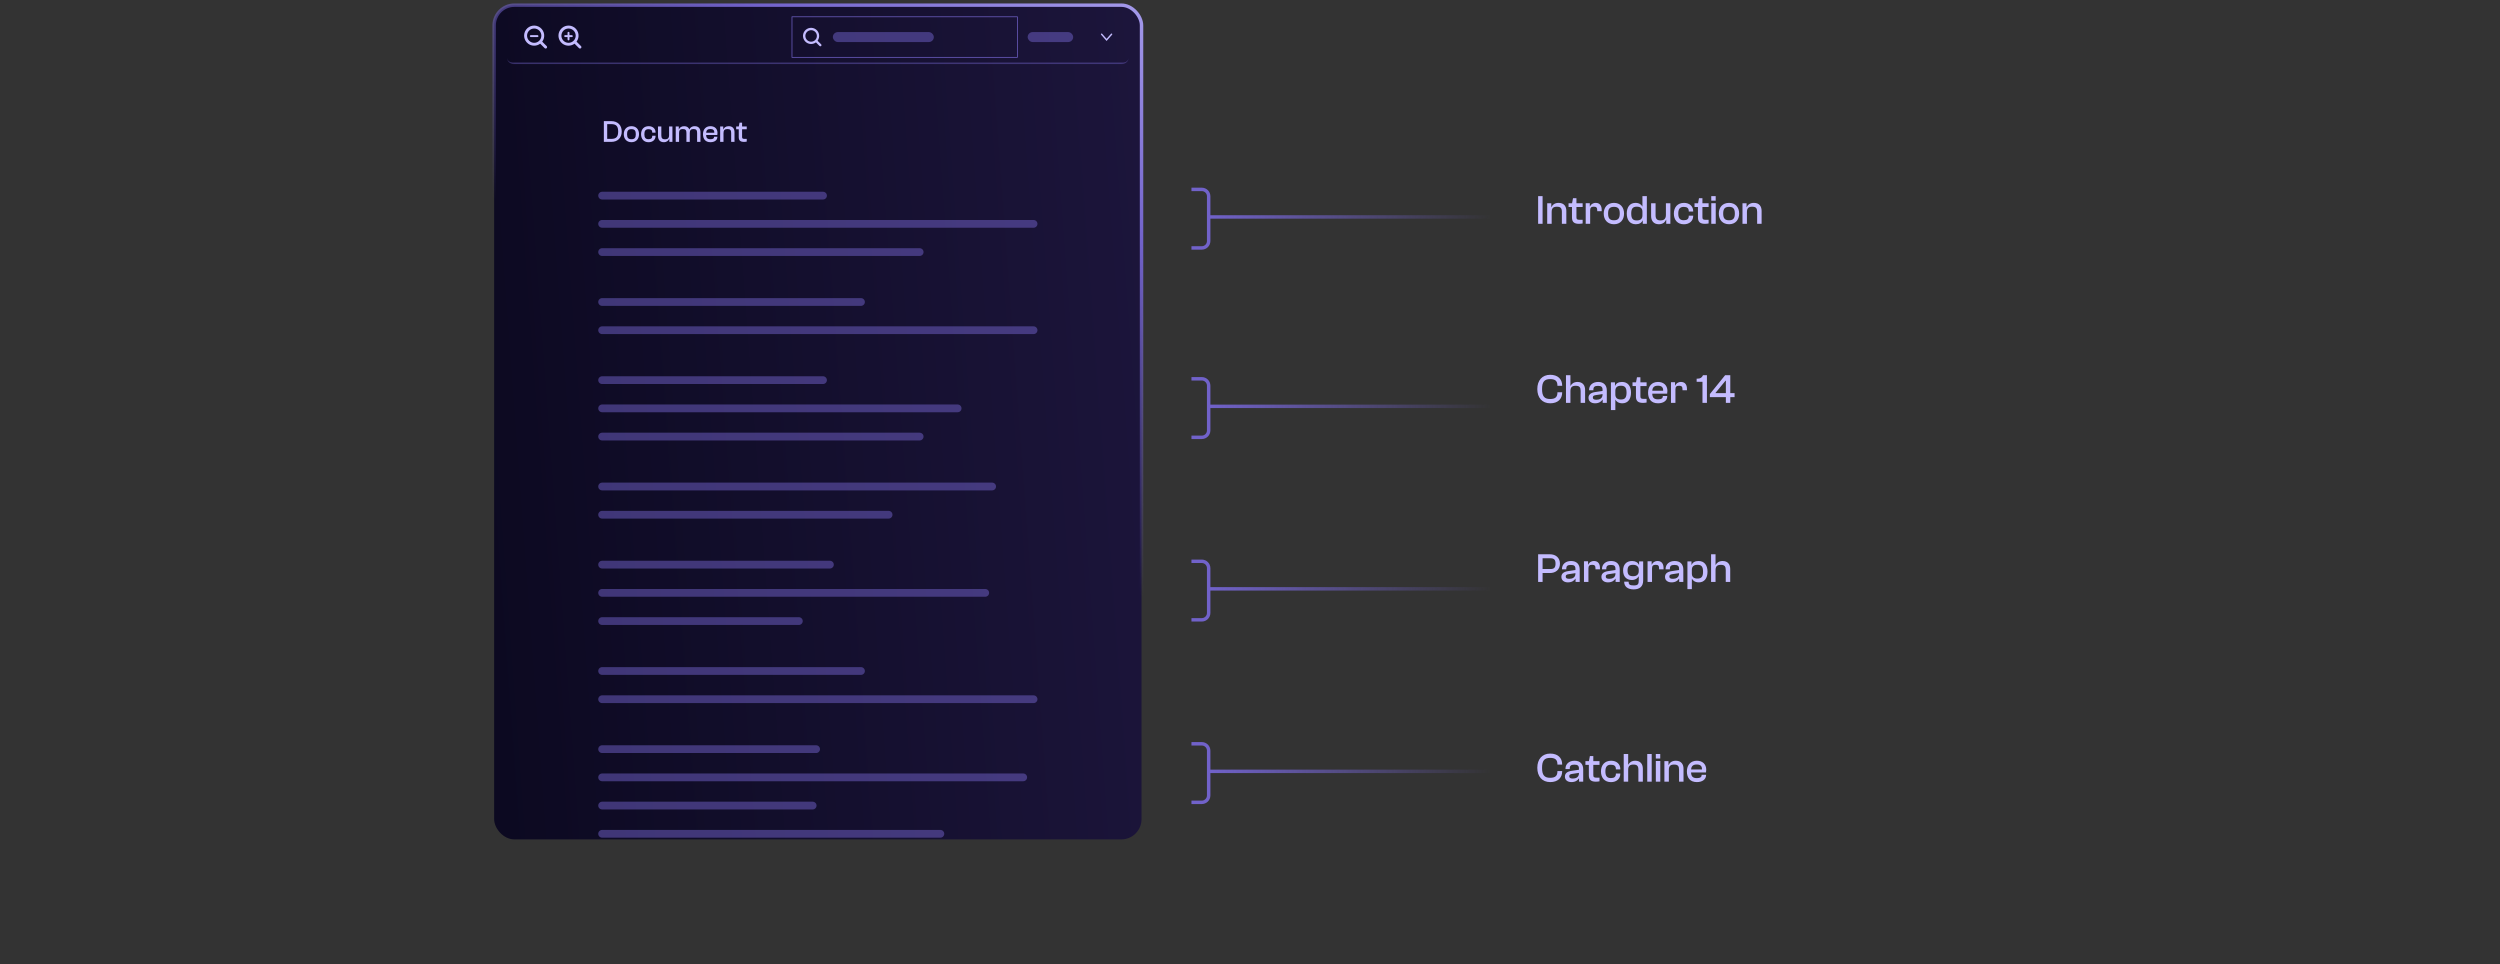 <svg width="726" height="280" viewBox="0 0 726 280" fill="none" xmlns="http://www.w3.org/2000/svg">
<rect x="0" y="0" width="726" height="280" fill="#333333" stroke="none"/>
<rect x="143.5" y="1.5" width="188" height="242.258" rx="5.871" fill="url(#paint0_linear_3723_10355)"/>
<rect x="143.5" y="1.5" width="188" height="242.258" rx="5.871" stroke="url(#paint1_linear_3723_10355)"/>
<mask id="path-2-inside-1_3723_10355" fill="white">
<path d="M147.247 4.775C147.247 3.863 147.987 3.123 148.899 3.123H326.101C327.013 3.123 327.753 3.863 327.753 4.775V16.75C327.753 17.662 327.013 18.402 326.101 18.402H148.899C147.987 18.402 147.247 17.662 147.247 16.75V4.775Z"/>
</mask>
<path d="M147.247 3.123H327.753H147.247ZM327.753 16.75C327.753 17.776 326.921 18.608 325.894 18.608H149.105C148.079 18.608 147.247 17.776 147.247 16.75C147.247 17.548 147.987 18.195 148.899 18.195H326.101C327.013 18.195 327.753 17.548 327.753 16.75ZM147.247 18.402V3.123V18.402ZM327.753 3.123V18.402V3.123Z" fill="#7162CA" mask="url(#path-2-inside-1_3723_10355)"/>
<path d="M158.751 13.388L157.46 12.097C158.426 10.806 158.162 8.976 156.871 8.01C155.58 7.044 153.75 7.307 152.784 8.598C151.818 9.889 152.082 11.719 153.373 12.685C154.41 13.461 155.834 13.461 156.871 12.685L158.163 13.977C158.325 14.139 158.588 14.139 158.751 13.977C158.913 13.814 158.913 13.551 158.751 13.389L158.751 13.388ZM155.133 12.436C153.985 12.436 153.055 11.506 153.055 10.358C153.055 9.211 153.985 8.281 155.133 8.281C156.28 8.281 157.21 9.211 157.21 10.358C157.209 11.505 156.28 12.435 155.133 12.436Z" fill="#C4BCFF"/>
<rect x="153.869" y="10.207" width="2.502" height="0.556" rx="0.278" fill="#C4BCFF"/>
<path d="M168.724 13.388L167.433 12.097C168.399 10.806 168.136 8.976 166.845 8.01C165.554 7.044 163.724 7.307 162.758 8.598C161.792 9.889 162.055 11.719 163.346 12.685C164.383 13.461 165.808 13.461 166.845 12.685L168.136 13.977C168.299 14.139 168.562 14.139 168.724 13.977C168.887 13.814 168.887 13.551 168.724 13.389L168.724 13.388ZM165.106 12.436C163.959 12.436 163.029 11.506 163.029 10.358C163.029 9.211 163.959 8.281 165.106 8.281C166.254 8.281 167.184 9.211 167.184 10.358C167.183 11.505 166.253 12.435 165.106 12.436Z" fill="#C4BCFF"/>
<rect x="163.843" y="10.207" width="2.502" height="0.556" rx="0.278" fill="#C4BCFF"/>
<rect x="165.371" y="9.234" width="2.502" height="0.556" rx="0.278" transform="rotate(90 165.371 9.234)" fill="#C4BCFF"/>
<rect x="229.99" y="4.879" width="65.45" height="11.769" stroke="#7162CA" stroke-width="0.206"/>
<path d="M238.461 12.875L237.422 11.835C238.199 10.796 237.987 9.324 236.948 8.547C235.909 7.769 234.436 7.981 233.659 9.02C232.881 10.059 233.093 11.531 234.132 12.309C234.967 12.933 236.113 12.933 236.948 12.309L237.988 13.348C238.118 13.479 238.33 13.479 238.461 13.348C238.591 13.218 238.591 13.006 238.461 12.875L238.461 12.875ZM235.549 12.108C234.626 12.108 233.877 11.36 233.877 10.436C233.877 9.513 234.626 8.765 235.549 8.765C236.472 8.765 237.221 9.513 237.221 10.436C237.22 11.359 236.472 12.107 235.549 12.108Z" fill="#C4BCFF"/>
<rect opacity="0.5" x="241.862" y="9.318" width="29.319" height="2.891" rx="1.445" fill="#7162CA"/>
<rect opacity="0.5" x="298.434" y="9.318" width="13.214" height="2.891" rx="1.445" fill="#7162CA"/>
<path d="M319.907 9.938L321.352 11.589L322.797 9.938" stroke="#C4BCFF" stroke-width="0.413" stroke-linecap="round"/>
<path d="M177.5 41.205H175.358V35.175H177.5C179.363 35.175 180.551 36.327 180.551 38.19C180.551 40.053 179.363 41.205 177.5 41.205ZM177.5 36.048H176.33V40.332H177.5C178.94 40.332 179.516 39.738 179.516 38.19C179.516 36.642 178.94 36.048 177.5 36.048ZM183.377 41.295C182 41.295 181.145 40.359 181.145 38.964C181.145 37.578 182 36.642 183.377 36.642C184.745 36.642 185.573 37.578 185.573 38.964C185.573 40.359 184.745 41.295 183.377 41.295ZM183.377 40.431C184.313 40.431 184.637 39.972 184.637 38.964C184.637 37.965 184.313 37.506 183.377 37.506C182.432 37.506 182.099 37.965 182.099 38.964C182.099 39.972 182.432 40.431 183.377 40.431ZM188.351 41.304C186.956 41.304 186.164 40.359 186.164 38.973C186.164 37.578 186.983 36.642 188.387 36.642C189.566 36.642 190.376 37.371 190.376 38.442V38.523H189.413V38.469C189.413 37.812 189.071 37.515 188.324 37.515C187.46 37.515 187.127 38.001 187.127 38.973C187.127 39.945 187.46 40.422 188.324 40.422C189.071 40.422 189.413 40.134 189.413 39.477V39.423H190.376V39.504C190.376 40.566 189.557 41.304 188.351 41.304ZM192.772 41.295C191.602 41.295 191.08 40.512 191.08 39.495V36.732H192.052V39.324C192.052 40.125 192.358 40.458 193.132 40.458C193.879 40.458 194.302 40.134 194.302 39.252V36.732H195.274V41.205H194.374V40.314H194.338C194.122 40.827 193.645 41.295 192.772 41.295ZM197.203 41.205H196.231V36.732H197.122V37.569H197.158C197.365 37.092 197.833 36.642 198.688 36.642C199.471 36.642 199.957 37.002 200.173 37.569H200.2C200.407 37.101 200.866 36.642 201.748 36.642C202.9 36.642 203.413 37.38 203.413 38.397V41.205H202.441V38.613C202.441 37.812 202.198 37.479 201.388 37.479C200.65 37.479 200.308 37.785 200.308 38.604V41.205H199.336V38.613C199.336 37.812 199.093 37.479 198.283 37.479C197.545 37.479 197.203 37.785 197.203 38.595V41.205ZM206.315 41.295C204.839 41.295 204.146 40.359 204.146 38.964C204.146 37.578 204.974 36.642 206.306 36.642C207.512 36.642 208.358 37.362 208.358 38.586C208.358 38.82 208.331 39.063 208.304 39.198H205.055C205.091 40.017 205.388 40.431 206.324 40.431C207.071 40.431 207.359 40.179 207.359 39.774V39.702H208.322V39.783C208.322 40.701 207.521 41.295 206.315 41.295ZM206.288 37.461C205.442 37.461 205.118 37.857 205.064 38.55H207.431C207.467 37.785 207.053 37.461 206.288 37.461ZM210.106 41.205H209.134V36.732H210.025V37.569H210.061C210.268 37.092 210.745 36.642 211.618 36.642C212.779 36.642 213.301 37.38 213.301 38.397V41.205H212.329V38.613C212.329 37.812 212.077 37.479 211.258 37.479C210.466 37.479 210.106 37.785 210.106 38.622V41.205ZM216.051 41.205C215.052 41.205 214.53 40.836 214.53 39.828V37.542H213.783V36.732H214.548L214.755 35.625H215.502V36.732H216.852V37.542H215.502V39.783C215.502 40.251 215.7 40.332 216.303 40.332H216.852V41.124C216.663 41.169 216.357 41.205 216.051 41.205Z" fill="#C4BCFF"/>
<g opacity="0.5">
<path d="M174.854 56.812L239.004 56.812" stroke="#7162CA" stroke-width="2.25" stroke-linecap="round"/>
<path d="M174.854 65.008H300.146" stroke="#7162CA" stroke-width="2.25" stroke-linecap="round"/>
<path d="M174.854 73.201H267.069" stroke="#7162CA" stroke-width="2.25" stroke-linecap="round"/>
<path d="M174.854 87.699H250.029" stroke="#7162CA" stroke-width="2.25" stroke-linecap="round"/>
<path d="M174.854 95.894H300.146" stroke="#7162CA" stroke-width="2.25" stroke-linecap="round"/>
<path d="M174.854 110.393H239.004" stroke="#7162CA" stroke-width="2.25" stroke-linecap="round"/>
<path d="M174.854 118.588H278.095" stroke="#7162CA" stroke-width="2.25" stroke-linecap="round"/>
<path d="M174.854 126.781H267.069" stroke="#7162CA" stroke-width="2.25" stroke-linecap="round"/>
<path d="M174.854 141.279H288.118" stroke="#7162CA" stroke-width="2.25" stroke-linecap="round"/>
<path d="M174.854 149.475H258.048" stroke="#7162CA" stroke-width="2.25" stroke-linecap="round"/>
<path d="M174.854 163.971H241.008" stroke="#7162CA" stroke-width="2.25" stroke-linecap="round"/>
<path d="M174.854 172.166H286.113" stroke="#7162CA" stroke-width="2.25" stroke-linecap="round"/>
<path d="M174.854 180.359H231.987" stroke="#7162CA" stroke-width="2.25" stroke-linecap="round"/>
<path d="M174.854 194.857H250.029" stroke="#7162CA" stroke-width="2.25" stroke-linecap="round"/>
<path d="M174.854 203.053H300.146" stroke="#7162CA" stroke-width="2.25" stroke-linecap="round"/>
<path d="M174.854 217.551L236.999 217.551" stroke="#7162CA" stroke-width="2.25" stroke-linecap="round"/>
<path d="M174.854 225.746H297.139" stroke="#7162CA" stroke-width="2.25" stroke-linecap="round"/>
<path d="M174.854 233.939H235.997" stroke="#7162CA" stroke-width="2.25" stroke-linecap="round"/>
<path d="M174.854 242.135H273.083" stroke="#7162CA" stroke-width="2.25" stroke-linecap="round"/>
</g>
<path d="M447.968 65H446.672V56.96H447.968V65ZM450.604 65H449.308V59.036H450.496V60.152H450.544C450.82 59.516 451.456 58.916 452.62 58.916C454.168 58.916 454.864 59.9 454.864 61.256V65H453.568V61.544C453.568 60.476 453.232 60.032 452.14 60.032C451.084 60.032 450.604 60.44 450.604 61.556V65ZM458.53 65C457.198 65 456.502 64.508 456.502 63.164V60.116H455.506V59.036H456.526L456.802 57.56H457.798V59.036H459.598V60.116H457.798V63.104C457.798 63.728 458.062 63.836 458.866 63.836H459.598V64.892C459.346 64.952 458.938 65 458.53 65ZM461.784 65H460.488V59H461.676V59.948H461.736C461.976 59.396 462.528 58.916 463.404 58.916C464.652 58.916 465.132 59.828 465.132 60.944V61.34H463.836V61.1C463.836 60.308 463.608 60.02 462.852 60.02C462.072 60.02 461.784 60.32 461.784 61.112V65ZM468.696 65.12C466.86 65.12 465.72 63.872 465.72 62.012C465.72 60.164 466.86 58.916 468.696 58.916C470.52 58.916 471.624 60.164 471.624 62.012C471.624 63.872 470.52 65.12 468.696 65.12ZM468.696 63.968C469.944 63.968 470.376 63.356 470.376 62.012C470.376 60.68 469.944 60.068 468.696 60.068C467.436 60.068 466.992 60.68 466.992 62.012C466.992 63.356 467.436 63.968 468.696 63.968ZM475.04 65.12C473.336 65.12 472.412 63.908 472.412 62.012C472.412 60.128 473.324 58.916 474.968 58.916C476.024 58.916 476.66 59.42 476.924 59.96H476.96V56.96H478.244V65H477.056V64.016H477.008C476.72 64.7 476.06 65.12 475.04 65.12ZM473.708 62.012C473.708 63.488 474.176 64.016 475.328 64.016C476.384 64.016 476.96 63.548 476.96 62.552V61.484C476.96 60.488 476.384 60.02 475.328 60.02C474.188 60.02 473.708 60.548 473.708 62.012ZM481.739 65.12C480.179 65.12 479.483 64.076 479.483 62.72V59.036H480.779V62.492C480.779 63.56 481.187 64.004 482.219 64.004C483.215 64.004 483.779 63.572 483.779 62.396V59.036H485.075V65H483.875V63.812H483.827C483.539 64.496 482.903 65.12 481.739 65.12ZM489.003 65.132C487.143 65.132 486.087 63.872 486.087 62.024C486.087 60.164 487.179 58.916 489.051 58.916C490.623 58.916 491.703 59.888 491.703 61.316V61.424H490.419V61.352C490.419 60.476 489.963 60.08 488.967 60.08C487.815 60.08 487.371 60.728 487.371 62.024C487.371 63.32 487.815 63.956 488.967 63.956C489.963 63.956 490.419 63.572 490.419 62.696V62.624H491.703V62.732C491.703 64.148 490.611 65.132 489.003 65.132ZM495.116 65C493.784 65 493.088 64.508 493.088 63.164V60.116H492.092V59.036H493.112L493.388 57.56H494.384V59.036H496.184V60.116H494.384V63.104C494.384 63.728 494.648 63.836 495.452 63.836H496.184V64.892C495.932 64.952 495.524 65 495.116 65ZM498.239 58.28H496.955L496.943 56.96H498.239V58.28ZM498.251 65H496.955V59H498.251V65ZM502.118 65.12C500.282 65.12 499.142 63.872 499.142 62.012C499.142 60.164 500.282 58.916 502.118 58.916C503.942 58.916 505.046 60.164 505.046 62.012C505.046 63.872 503.942 65.12 502.118 65.12ZM502.118 63.968C503.366 63.968 503.798 63.356 503.798 62.012C503.798 60.68 503.366 60.068 502.118 60.068C500.858 60.068 500.414 60.68 500.414 62.012C500.414 63.356 500.858 63.968 502.118 63.968ZM507.311 65H506.015V59.036H507.203V60.152H507.251C507.527 59.516 508.163 58.916 509.327 58.916C510.875 58.916 511.571 59.9 511.571 61.256V65H510.275V61.544C510.275 60.476 509.939 60.032 508.847 60.032C507.791 60.032 507.311 60.44 507.311 61.556V65Z" fill="#C4BCFF"/>
<path d="M450.188 117.12C447.848 117.12 446.432 115.488 446.432 112.98C446.432 110.472 447.848 108.84 450.188 108.84C452.348 108.84 453.656 110.04 453.656 111.972V112.044H452.276V111.972C452.276 110.652 451.664 110.088 450.152 110.088C448.484 110.088 447.812 110.892 447.812 112.98C447.812 115.068 448.484 115.872 450.152 115.872C451.664 115.872 452.276 115.308 452.276 113.988V113.916H453.656V113.988C453.656 115.92 452.348 117.12 450.188 117.12ZM456.053 117H454.757V108.96H456.053V112.032H456.101C456.377 111.492 457.013 110.916 458.093 110.916C459.653 110.916 460.313 111.936 460.313 113.244V117H459.017V113.544C459.017 112.476 458.681 112.032 457.589 112.032C456.533 112.032 456.053 112.44 456.053 113.568V117ZM463.198 117.12C462.13 117.12 461.302 116.568 461.302 115.524C461.302 114.54 462.022 114.024 463.294 113.844L465.382 113.532V113.208C465.382 112.32 464.974 112.056 464.038 112.056C463.09 112.056 462.718 112.356 462.718 113.148V113.328H461.47V113.208C461.47 111.876 462.514 110.916 464.11 110.916C465.778 110.916 466.618 111.924 466.618 113.376V117H465.418V116.064H465.358C465.01 116.628 464.326 117.12 463.198 117.12ZM462.562 115.428C462.562 115.896 462.862 116.088 463.618 116.088C464.458 116.088 465.382 115.752 465.382 114.552V114.444L463.486 114.732C462.802 114.828 462.562 114.984 462.562 115.428ZM469.095 119.076H467.811V111.036H468.987V112.02H469.047C469.323 111.324 470.007 110.916 471.039 110.916C472.719 110.916 473.643 112.128 473.643 114.024C473.643 115.908 472.743 117.12 471.123 117.12C470.055 117.12 469.395 116.628 469.131 116.076H469.095V119.076ZM469.095 114.552C469.095 115.548 469.671 116.016 470.727 116.016C471.867 116.016 472.347 115.488 472.347 114.024C472.347 112.548 471.879 112.02 470.727 112.02C469.671 112.02 469.095 112.488 469.095 113.484V114.552ZM477.105 117C475.773 117 475.077 116.508 475.077 115.164V112.116H474.081V111.036H475.101L475.377 109.56H476.373V111.036H478.173V112.116H476.373V115.104C476.373 115.728 476.637 115.836 477.441 115.836H478.173V116.892C477.921 116.952 477.513 117 477.105 117ZM481.491 117.12C479.523 117.12 478.599 115.872 478.599 114.012C478.599 112.164 479.703 110.916 481.479 110.916C483.087 110.916 484.215 111.876 484.215 113.508C484.215 113.82 484.179 114.144 484.143 114.324H479.811C479.859 115.416 480.255 115.968 481.503 115.968C482.499 115.968 482.883 115.632 482.883 115.092V114.996H484.167V115.104C484.167 116.328 483.099 117.12 481.491 117.12ZM481.455 112.008C480.327 112.008 479.895 112.536 479.823 113.46H482.979C483.027 112.44 482.475 112.008 481.455 112.008ZM486.545 117H485.249V111H486.437V111.948H486.497C486.737 111.396 487.289 110.916 488.165 110.916C489.413 110.916 489.893 111.828 489.893 112.944V113.34H488.597V113.1C488.597 112.308 488.369 112.02 487.613 112.02C486.833 112.02 486.545 112.32 486.545 113.112V117ZM495.694 117H494.398V110.88H492.706V109.956H493.018C493.774 109.956 494.218 109.68 494.554 108.96H495.694V117ZM502.475 117H501.191V115.332H496.547V114.432L500.975 108.96H502.475V114.168H503.723V115.332H502.475V117ZM498.203 114.168H501.191V110.556H501.095L498.203 114.072V114.168Z" fill="#C4BCFF"/>
<path d="M447.968 169H446.672V160.96H450.092C451.772 160.96 453.008 161.956 453.008 163.684C453.008 165.412 451.772 166.408 450.092 166.408H447.968V169ZM450.248 162.124H447.968V165.244H450.248C451.304 165.244 451.724 164.836 451.724 163.684C451.724 162.532 451.304 162.124 450.248 162.124ZM455.323 169.12C454.255 169.12 453.427 168.568 453.427 167.524C453.427 166.54 454.147 166.024 455.419 165.844L457.507 165.532V165.208C457.507 164.32 457.099 164.056 456.163 164.056C455.215 164.056 454.843 164.356 454.843 165.148V165.328H453.595V165.208C453.595 163.876 454.639 162.916 456.235 162.916C457.903 162.916 458.743 163.924 458.743 165.376V169H457.543V168.064H457.483C457.135 168.628 456.451 169.12 455.323 169.12ZM454.687 167.428C454.687 167.896 454.987 168.088 455.743 168.088C456.583 168.088 457.507 167.752 457.507 166.552V166.444L455.611 166.732C454.927 166.828 454.687 166.984 454.687 167.428ZM461.28 169H459.984V163H461.172V163.948H461.232C461.472 163.396 462.024 162.916 462.9 162.916C464.148 162.916 464.628 163.828 464.628 164.944V165.34H463.332V165.1C463.332 164.308 463.104 164.02 462.348 164.02C461.568 164.02 461.28 164.32 461.28 165.112V169ZM466.948 169.12C465.88 169.12 465.052 168.568 465.052 167.524C465.052 166.54 465.772 166.024 467.044 165.844L469.132 165.532V165.208C469.132 164.32 468.724 164.056 467.788 164.056C466.84 164.056 466.468 164.356 466.468 165.148V165.328H465.22V165.208C465.22 163.876 466.264 162.916 467.86 162.916C469.528 162.916 470.368 163.924 470.368 165.376V169H469.168V168.064H469.108C468.76 168.628 468.076 169.12 466.948 169.12ZM466.312 167.428C466.312 167.896 466.612 168.088 467.368 168.088C468.208 168.088 469.132 167.752 469.132 166.552V166.444L467.236 166.732C466.552 166.828 466.312 166.984 466.312 167.428ZM473.901 168.436C472.257 168.436 471.345 167.356 471.345 165.676C471.345 163.996 472.269 162.916 473.949 162.916C474.909 162.916 475.653 163.324 475.941 164.02H475.989V163.036H477.177V168.568C477.177 170.332 476.145 171.16 474.405 171.16C472.713 171.16 471.657 170.356 471.657 168.916H472.941C472.941 169.732 473.241 170.008 474.441 170.008C475.605 170.008 475.893 169.672 475.893 168.568V167.38H475.845C475.569 167.956 474.873 168.436 473.901 168.436ZM472.641 165.676C472.641 166.9 473.145 167.332 474.273 167.332C475.245 167.332 475.893 166.864 475.893 165.856V165.484C475.893 164.488 475.245 164.02 474.249 164.02C473.133 164.02 472.641 164.452 472.641 165.676ZM479.748 169H478.452V163H479.64V163.948H479.7C479.94 163.396 480.492 162.916 481.368 162.916C482.616 162.916 483.096 163.828 483.096 164.944V165.34H481.8V165.1C481.8 164.308 481.572 164.02 480.816 164.02C480.036 164.02 479.748 164.32 479.748 165.112V169ZM485.416 169.12C484.348 169.12 483.52 168.568 483.52 167.524C483.52 166.54 484.24 166.024 485.512 165.844L487.6 165.532V165.208C487.6 164.32 487.192 164.056 486.256 164.056C485.308 164.056 484.936 164.356 484.936 165.148V165.328H483.688V165.208C483.688 163.876 484.732 162.916 486.328 162.916C487.996 162.916 488.836 163.924 488.836 165.376V169H487.636V168.064H487.576C487.228 168.628 486.544 169.12 485.416 169.12ZM484.78 167.428C484.78 167.896 485.08 168.088 485.836 168.088C486.676 168.088 487.6 167.752 487.6 166.552V166.444L485.704 166.732C485.02 166.828 484.78 166.984 484.78 167.428ZM491.313 171.076H490.029V163.036H491.205V164.02H491.265C491.541 163.324 492.225 162.916 493.257 162.916C494.937 162.916 495.861 164.128 495.861 166.024C495.861 167.908 494.961 169.12 493.341 169.12C492.273 169.12 491.613 168.628 491.349 168.076H491.313V171.076ZM491.313 166.552C491.313 167.548 491.889 168.016 492.945 168.016C494.085 168.016 494.565 167.488 494.565 166.024C494.565 164.548 494.097 164.02 492.945 164.02C491.889 164.02 491.313 164.488 491.313 165.484V166.552ZM498.194 169H496.898V160.96H498.194V164.032H498.242C498.518 163.492 499.154 162.916 500.234 162.916C501.794 162.916 502.454 163.936 502.454 165.244V169H501.158V165.544C501.158 164.476 500.822 164.032 499.73 164.032C498.674 164.032 498.194 164.44 498.194 165.568V169Z" fill="#C4BCFF"/>
<path d="M450.188 227.12C447.848 227.12 446.432 225.488 446.432 222.98C446.432 220.472 447.848 218.84 450.188 218.84C452.348 218.84 453.656 220.04 453.656 221.972V222.044H452.276V221.972C452.276 220.652 451.664 220.088 450.152 220.088C448.484 220.088 447.812 220.892 447.812 222.98C447.812 225.068 448.484 225.872 450.152 225.872C451.664 225.872 452.276 225.308 452.276 223.988V223.916H453.656V223.988C453.656 225.92 452.348 227.12 450.188 227.12ZM456.342 227.12C455.274 227.12 454.446 226.568 454.446 225.524C454.446 224.54 455.166 224.024 456.438 223.844L458.526 223.532V223.208C458.526 222.32 458.118 222.056 457.182 222.056C456.234 222.056 455.862 222.356 455.862 223.148V223.328H454.614V223.208C454.614 221.876 455.658 220.916 457.254 220.916C458.922 220.916 459.762 221.924 459.762 223.376V227H458.562V226.064H458.502C458.154 226.628 457.47 227.12 456.342 227.12ZM455.706 225.428C455.706 225.896 456.006 226.088 456.762 226.088C457.602 226.088 458.526 225.752 458.526 224.552V224.444L456.63 224.732C455.946 224.828 455.706 224.984 455.706 225.428ZM463.429 227C462.097 227 461.401 226.508 461.401 225.164V222.116H460.405V221.036H461.425L461.701 219.56H462.697V221.036H464.497V222.116H462.697V225.104C462.697 225.728 462.961 225.836 463.765 225.836H464.497V226.892C464.245 226.952 463.837 227 463.429 227ZM467.839 227.132C465.979 227.132 464.923 225.872 464.923 224.024C464.923 222.164 466.015 220.916 467.887 220.916C469.459 220.916 470.539 221.888 470.539 223.316V223.424H469.255V223.352C469.255 222.476 468.799 222.08 467.803 222.08C466.651 222.08 466.207 222.728 466.207 224.024C466.207 225.32 466.651 225.956 467.803 225.956C468.799 225.956 469.255 225.572 469.255 224.696V224.624H470.539V224.732C470.539 226.148 469.447 227.132 467.839 227.132ZM472.823 227H471.527V218.96H472.823V222.032H472.871C473.147 221.492 473.783 220.916 474.863 220.916C476.423 220.916 477.083 221.936 477.083 223.244V227H475.787V223.544C475.787 222.476 475.451 222.032 474.359 222.032C473.303 222.032 472.823 222.44 472.823 223.568V227ZM479.655 227H478.359V218.96H479.655V227ZM482.137 220.28H480.853L480.841 218.96H482.137V220.28ZM482.149 227H480.853V221H482.149V227ZM484.635 227H483.339V221.036H484.527V222.152H484.575C484.851 221.516 485.487 220.916 486.651 220.916C488.199 220.916 488.895 221.9 488.895 223.256V227H487.599V223.544C487.599 222.476 487.263 222.032 486.171 222.032C485.115 222.032 484.635 222.44 484.635 223.556V227ZM492.765 227.12C490.797 227.12 489.873 225.872 489.873 224.012C489.873 222.164 490.977 220.916 492.753 220.916C494.361 220.916 495.489 221.876 495.489 223.508C495.489 223.82 495.453 224.144 495.417 224.324H491.085C491.133 225.416 491.529 225.968 492.777 225.968C493.773 225.968 494.157 225.632 494.157 225.092V224.996H495.441V225.104C495.441 226.328 494.373 227.12 492.765 227.12ZM492.729 222.008C491.601 222.008 491.169 222.536 491.097 223.46H494.253C494.301 222.44 493.749 222.008 492.729 222.008Z" fill="#C4BCFF"/>
<path d="M351 63H433" stroke="url(#paint2_linear_3723_10355)"/>
<path d="M346 55L349 55C350.105 55 351 55.895 351 57V70C351 71.105 350.105 72 349 72H346" stroke="#7162CA"/>
<path d="M351 118H433" stroke="url(#paint3_linear_3723_10355)"/>
<path d="M346 110L349 110C350.105 110 351 110.895 351 112V125C351 126.105 350.105 127 349 127H346" stroke="#7162CA"/>
<path d="M351 171H433" stroke="url(#paint4_linear_3723_10355)"/>
<path d="M346 163L349 163C350.105 163 351 163.895 351 165V178C351 179.105 350.105 180 349 180H346" stroke="#7162CA"/>
<path d="M351 224H433" stroke="url(#paint5_linear_3723_10355)"/>
<path d="M346 216L349 216C350.105 216 351 216.895 351 218V231C351 232.105 350.105 233 349 233H346" stroke="#7162CA"/>
<defs>
<linearGradient id="paint0_linear_3723_10355" x1="332" y1="34.051" x2="94.272" y2="51.717" gradientUnits="userSpaceOnUse">
<stop stop-color="#1C153B"/>
<stop offset="1" stop-color="#09071C"/>
</linearGradient>
<linearGradient id="paint1_linear_3723_10355" x1="227.5" y1="109.446" x2="367.838" y2="-118.981" gradientUnits="userSpaceOnUse">
<stop stop-color="#7162CA" stop-opacity="0"/>
<stop offset="0.327" stop-color="#7162CA"/>
<stop offset="0.683" stop-color="#C4BCFF"/>
<stop offset="0.966" stop-color="#FAF9FF"/>
</linearGradient>
<linearGradient id="paint2_linear_3723_10355" x1="433" y1="63.5" x2="351" y2="63.5" gradientUnits="userSpaceOnUse">
<stop stop-color="#7162CA" stop-opacity="0"/>
<stop offset="1" stop-color="#7162CA"/>
</linearGradient>
<linearGradient id="paint3_linear_3723_10355" x1="433" y1="118.5" x2="351" y2="118.5" gradientUnits="userSpaceOnUse">
<stop stop-color="#7162CA" stop-opacity="0"/>
<stop offset="1" stop-color="#7162CA"/>
</linearGradient>
<linearGradient id="paint4_linear_3723_10355" x1="433" y1="171.5" x2="351" y2="171.5" gradientUnits="userSpaceOnUse">
<stop stop-color="#7162CA" stop-opacity="0"/>
<stop offset="1" stop-color="#7162CA"/>
</linearGradient>
<linearGradient id="paint5_linear_3723_10355" x1="433" y1="224.5" x2="351" y2="224.5" gradientUnits="userSpaceOnUse">
<stop stop-color="#7162CA" stop-opacity="0"/>
<stop offset="1" stop-color="#7162CA"/>
</linearGradient>
</defs>
</svg>
